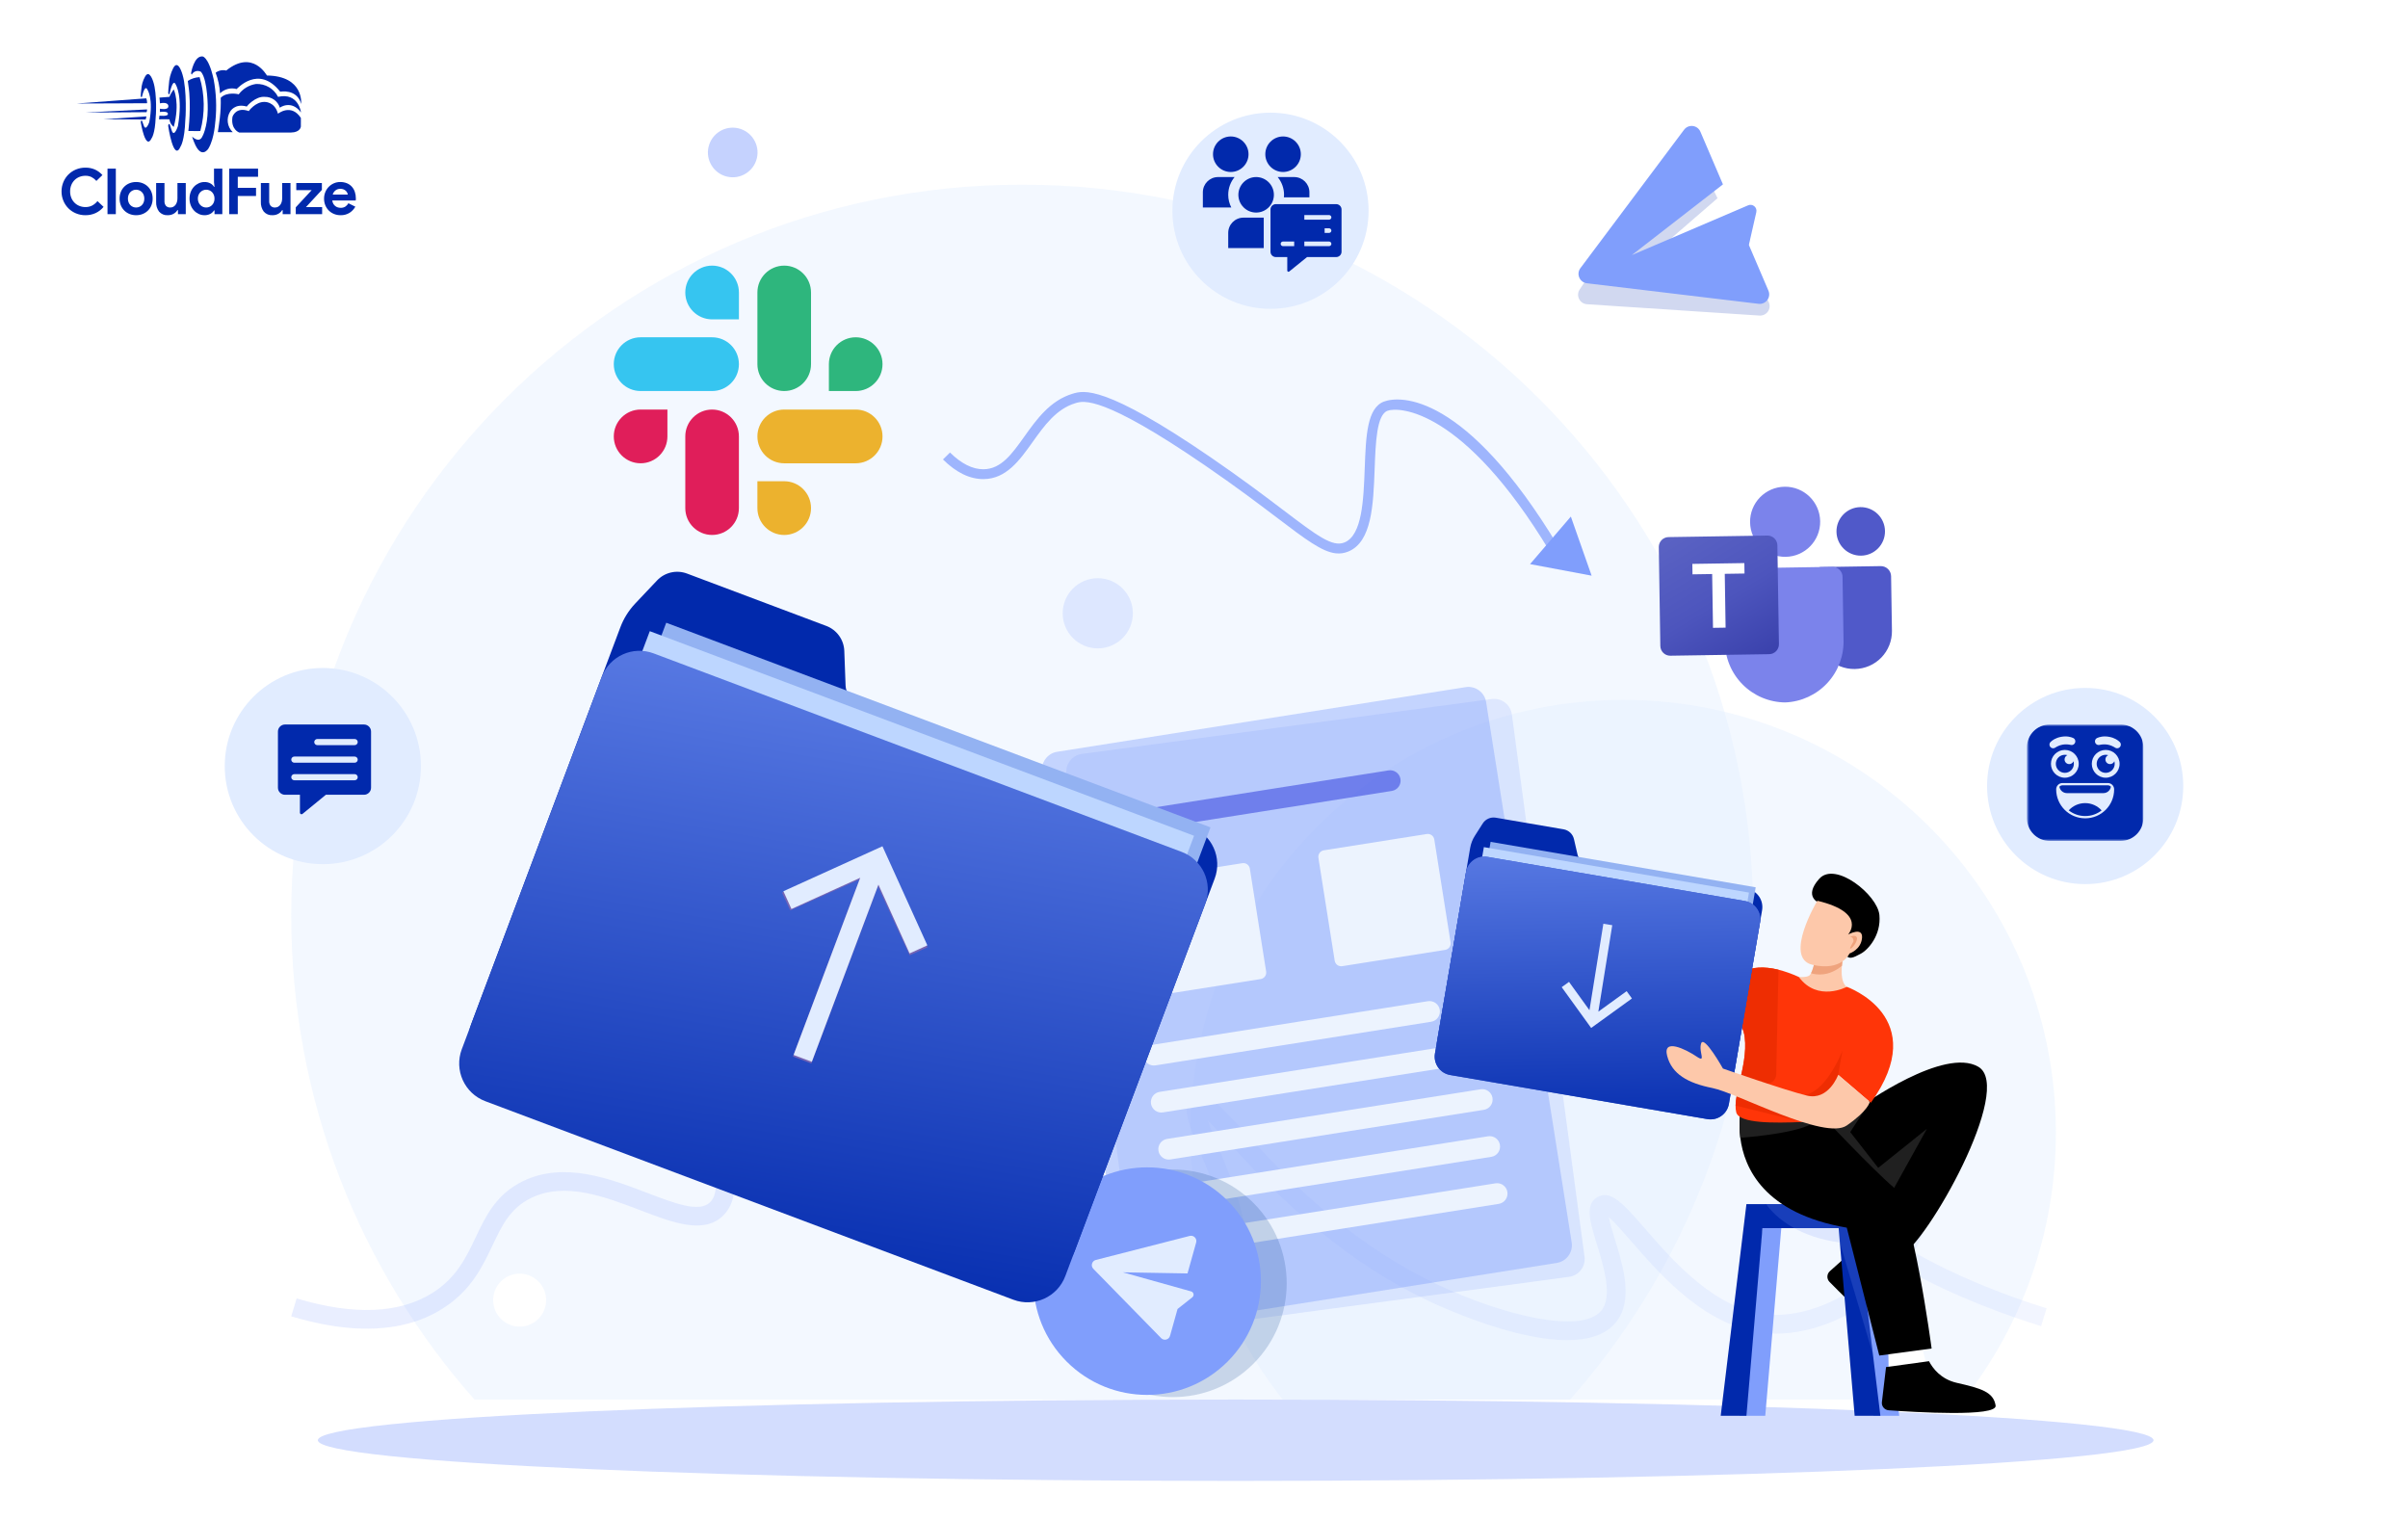 <svg width="900" height="568" viewBox="0 0 900 568" fill="none" xmlns="http://www.w3.org/2000/svg">
<g clip-path="url(#clip0_7406_5861)">
<path d="M53.107 35.99C53.293 35.198 54.188 31.624 55.08 33.458C55.052 33.429 57.474 36.78 55.789 45.656C55.817 45.562 54.523 49.381 53.71 46.855C53.738 46.949 53.106 45.182 53.106 45.182C53.106 45.182 52.656 44.741 52.605 45.656C52.581 45.593 54.372 56.624 56.685 51.628C56.685 51.661 57.951 49.955 58.181 43.949C58.258 44.011 58.813 35.128 57.285 30.549C57.285 30.582 55.865 25.681 54.208 28.652C53.384 30.126 52.906 31.768 52.811 33.455C52.695 34.294 52.625 35.139 52.602 35.986C52.59 35.957 52.924 36.783 53.107 35.99Z" fill="#0129AC"/>
<path d="M63.438 34.827C63.654 33.823 64.671 29.291 65.696 31.617C65.664 31.581 68.439 35.829 66.51 47.085C66.541 46.971 65.064 51.803 64.133 48.605C64.165 48.721 63.443 46.484 63.443 46.484C63.443 46.484 62.928 45.924 62.867 47.084C62.84 47.007 64.892 60.991 67.539 54.656C67.539 54.698 68.989 52.535 69.257 44.92C69.346 44.997 69.979 33.736 68.232 27.93C68.232 27.973 66.605 21.758 64.707 25.526C63.754 27.421 63.21 29.495 63.108 31.613C62.975 32.678 62.895 33.749 62.869 34.822C62.842 34.784 63.22 35.83 63.438 34.827Z" fill="#0129AC"/>
<path d="M71.4 27.428C71.4 27.428 72.472 20.622 75.803 21.111C75.329 21.096 77.828 20.579 79.836 29.567C80.81 34.722 81.038 39.989 80.512 45.209C80.429 45.095 80.273 51.523 77.914 55.487C77.915 55.52 75.212 59.907 72.558 53.161C72.267 52.466 72.015 51.755 71.801 51.032C71.801 51.032 74.426 53.763 75.648 50.967C75.669 51.005 77.567 47.585 77.644 40.854C77.663 40.936 77.763 30.083 75.146 26.864C74.854 26.691 74.53 26.58 74.194 26.538C73.857 26.496 73.515 26.524 73.19 26.619C72.865 26.714 72.562 26.876 72.302 27.093C72.041 27.31 71.828 27.578 71.675 27.881C71.576 27.735 71.484 27.583 71.4 27.428Z" fill="#0129AC"/>
<path d="M89.405 49.528C89.405 49.528 86.204 48.413 86.873 43.767C86.912 43.443 88.234 39.804 93.005 41.522C92.889 41.522 95.49 38.05 98.81 38.088C98.837 38.088 102.615 37.858 103.896 42.5C103.826 42.567 108.763 38.472 112.447 44.064C112.457 44.081 112.456 46.576 112.447 45.95V47.311C112.447 47.311 112.259 49.478 108.794 49.527H108.588C106.702 49.495 89.405 49.528 89.405 49.528Z" fill="#0129AC"/>
<path d="M81.422 49.387C81.383 49.411 86.984 49.387 86.984 49.387C85.971 48.415 85.321 47.127 85.142 45.735C84.963 44.343 85.266 42.932 86 41.736C86.07 41.666 87.659 38.526 92.233 39.813C92.213 39.719 95.49 35.872 98.984 36.202C100.237 36.173 101.466 36.556 102.48 37.291C103.495 38.028 104.24 39.076 104.601 40.277C104.51 40.206 108.905 37.144 112.486 42.005C112.533 42.029 111.566 34.453 103.924 36.2C103.159 34.693 101.976 33.437 100.518 32.583C99.059 31.729 97.385 31.312 95.696 31.383C93.102 31.769 90.767 33.167 89.201 35.271C89.296 35.201 84.816 34.145 82.496 36.55C82.574 39.114 82.458 41.68 82.15 44.227C82.18 44.162 81.466 49.362 81.422 49.387Z" fill="#0129AC"/>
<path d="M80.598 27.179C81.526 29.654 82.081 32.252 82.244 34.889C83.043 34.096 84.038 33.528 85.128 33.245C86.218 32.962 87.364 32.973 88.448 33.278C88.556 33.278 96.599 23.966 104.72 34.266C104.811 34.301 110.861 33 112.594 38.854C112.519 38.854 113.744 28.443 99.775 28.216C99.735 28.295 94.518 18.319 84.556 26.364C83.878 26.19 83.169 26.174 82.483 26.316C81.797 26.457 81.153 26.754 80.599 27.183L80.598 27.179Z" fill="#0129AC"/>
<path d="M70.191 30.232C71.517 29.395 73.036 28.911 74.603 28.828C76.56 35.379 76.655 42.345 74.879 48.947C74.907 49.026 70.404 48.947 70.404 48.947C70.404 48.947 71.606 39.395 70.404 31.881L70.191 30.232Z" fill="#0129AC"/>
<path d="M59.593 36.483L63.322 36.199C63.719 35.202 64.266 34.271 64.942 33.438C64.966 33.438 67.341 38.456 64.942 47.44C64.496 47.096 64.123 46.667 63.845 46.178C63.567 45.688 63.389 45.148 63.322 44.589C63.322 44.521 59.434 44.589 59.434 44.589L59.597 43.227C59.597 43.227 62.976 43.635 62.748 42.502C62.728 42.478 62.948 41.458 59.773 41.849V40.625C59.773 40.625 62.922 41.315 62.93 39.695C62.93 39.671 63.082 37.941 59.773 38.607C59.749 37.896 59.689 37.187 59.593 36.483Z" fill="#0129AC"/>
<path d="M28.734 38.683L54.683 36.75C54.894 37.336 54.996 37.956 54.985 38.579C55.007 38.61 28.734 38.683 28.734 38.683Z" fill="#0129AC"/>
<path d="M31.961 42.049L54.963 40.891C54.979 41.246 54.914 41.6 54.773 41.926C54.758 41.963 31.961 42.049 31.961 42.049Z" fill="#0129AC"/>
<path d="M38.75 44.556L54.736 43.5L54.453 44.669L38.75 44.556Z" fill="#0129AC"/>
<path d="M38.708 77.316C37.904 78.301 36.889 79.093 35.737 79.633C34.536 80.176 33.23 80.448 31.912 80.429C30.702 80.439 29.503 80.205 28.386 79.74C27.333 79.303 26.375 78.665 25.567 77.862C24.764 77.054 24.126 76.098 23.689 75.046C23.225 73.936 22.991 72.744 23 71.541C22.991 70.338 23.225 69.146 23.689 68.036C24.126 66.984 24.764 66.028 25.567 65.22C26.375 64.417 27.333 63.779 28.386 63.343C29.503 62.879 30.702 62.646 31.912 62.658C33.149 62.633 34.377 62.876 35.512 63.371C36.568 63.859 37.511 64.561 38.28 65.434L36.023 67.62C35.533 67.047 34.941 66.571 34.276 66.216C33.551 65.852 32.747 65.672 31.935 65.693C31.171 65.688 30.413 65.829 29.701 66.109C29.023 66.375 28.404 66.775 27.884 67.285C27.357 67.809 26.941 68.434 26.66 69.122C26.35 69.888 26.197 70.708 26.208 71.534C26.195 72.362 26.348 73.185 26.658 73.953C26.939 74.641 27.355 75.265 27.881 75.789C28.402 76.302 29.021 76.704 29.701 76.971C30.413 77.251 31.171 77.392 31.935 77.387C32.814 77.405 33.683 77.206 34.466 76.808C35.227 76.399 35.895 75.837 36.426 75.156L38.708 77.316ZM40.181 80.048V63.034H43.292V80.048H40.181ZM50.875 68.024C51.725 68.014 52.569 68.172 53.359 68.488C54.086 68.781 54.747 69.218 55.303 69.771C55.86 70.331 56.297 70.998 56.59 71.731C56.905 72.525 57.062 73.373 57.053 74.226C57.062 75.08 56.905 75.928 56.59 76.722C56.298 77.455 55.862 78.122 55.306 78.682C54.75 79.235 54.089 79.671 53.362 79.965C52.572 80.281 51.728 80.439 50.878 80.429C50.027 80.439 49.183 80.281 48.394 79.965C47.666 79.671 47.005 79.235 46.449 78.682C45.891 78.122 45.453 77.455 45.16 76.722C44.844 75.928 44.687 75.08 44.696 74.226C44.687 73.373 44.844 72.525 45.16 71.731C45.451 70.998 45.887 70.331 46.443 69.771C46.999 69.218 47.66 68.781 48.387 68.488C49.178 68.171 50.023 68.014 50.875 68.024ZM50.875 77.553C51.27 77.553 51.661 77.477 52.027 77.328C52.396 77.18 52.732 76.96 53.013 76.679C53.307 76.38 53.538 76.025 53.691 75.634C53.864 75.186 53.948 74.709 53.94 74.23C53.948 73.75 53.864 73.273 53.691 72.826C53.538 72.435 53.307 72.079 53.013 71.78C52.732 71.498 52.397 71.275 52.027 71.126C51.661 70.977 51.27 70.9 50.875 70.9C50.475 70.897 50.08 70.974 49.71 71.125C49.346 71.276 49.016 71.499 48.738 71.779C48.444 72.078 48.213 72.434 48.061 72.824C47.888 73.272 47.803 73.749 47.811 74.229C47.803 74.708 47.888 75.185 48.061 75.633C48.213 76.024 48.444 76.379 48.738 76.678C49.016 76.957 49.346 77.177 49.71 77.326C50.08 77.478 50.475 77.555 50.875 77.553ZM66.511 78.525H66.321C65.959 79.11 65.451 79.59 64.847 79.918C64.198 80.266 63.471 80.442 62.735 80.429C62.118 80.476 61.499 80.379 60.927 80.144C60.355 79.909 59.846 79.543 59.441 79.076C58.676 78.032 58.295 76.757 58.361 75.464V68.404H61.474V75.08C61.42 75.75 61.619 76.415 62.032 76.945C62.245 77.156 62.5 77.319 62.781 77.424C63.062 77.528 63.361 77.572 63.66 77.551C64.053 77.56 64.441 77.466 64.787 77.28C65.113 77.096 65.397 76.845 65.619 76.543C65.858 76.214 66.035 75.844 66.141 75.45C66.263 75.013 66.323 74.561 66.321 74.108V68.404H69.431V80.048H66.515L66.511 78.525ZM80.175 78.644H79.984C79.66 79.174 79.201 79.61 78.654 79.906C77.969 80.275 77.198 80.455 76.42 80.429C75.685 80.431 74.959 80.273 74.292 79.965C73.62 79.657 73.015 79.222 72.51 78.682C71.981 78.112 71.566 77.447 71.287 76.722C70.98 75.926 70.826 75.079 70.836 74.226C70.826 73.374 70.98 72.527 71.287 71.731C71.566 71.006 71.982 70.34 72.511 69.771C73.016 69.233 73.621 68.798 74.292 68.491C74.959 68.183 75.685 68.025 76.419 68.028C77.197 68.001 77.968 68.181 78.653 68.55C79.199 68.845 79.659 69.278 79.984 69.806H80.175L79.984 68.143V63.034H83.097V80.048H80.175V78.644ZM77.062 77.553C77.465 77.555 77.864 77.478 78.238 77.328C78.607 77.18 78.943 76.96 79.224 76.679C79.519 76.379 79.754 76.024 79.913 75.634C80.094 75.188 80.183 74.711 80.175 74.23C80.183 73.749 80.094 73.271 79.913 72.826C79.754 72.436 79.519 72.08 79.224 71.78C78.943 71.498 78.608 71.275 78.238 71.126C77.864 70.976 77.465 70.899 77.062 70.901C76.657 70.899 76.257 70.98 75.885 71.138C75.517 71.294 75.182 71.52 74.899 71.804C74.604 72.104 74.37 72.459 74.21 72.849C74.031 73.286 73.942 73.755 73.949 74.228C73.942 74.7 74.031 75.169 74.21 75.606C74.37 75.996 74.604 76.351 74.899 76.651C75.182 76.935 75.517 77.161 75.885 77.317C76.257 77.475 76.657 77.555 77.062 77.553ZM85.664 63.034H96.452V66.076H88.874V70.21H95.694V73.252H88.874V80.048H85.666L85.664 63.034ZM105.649 78.528H105.459C105.097 79.111 104.589 79.59 103.985 79.918C103.336 80.266 102.608 80.442 101.87 80.429C101.254 80.476 100.636 80.378 100.064 80.143C99.493 79.909 98.984 79.543 98.579 79.076C97.814 78.032 97.433 76.757 97.499 75.464V68.404H100.612V75.08C100.558 75.75 100.757 76.415 101.171 76.945C101.383 77.156 101.638 77.319 101.919 77.424C102.2 77.528 102.499 77.572 102.798 77.551C103.192 77.559 103.581 77.465 103.927 77.278C104.253 77.094 104.537 76.843 104.759 76.541C104.998 76.212 105.176 75.841 105.282 75.448C105.402 75.011 105.462 74.56 105.459 74.108V68.404H108.572V80.048H105.649V78.528ZM110.544 77.482L116.485 71.066H110.734V68.404H120.306V70.975L114.366 77.391H120.401V80.048H110.54L110.544 77.482ZM132.81 77.244C132.286 78.18 131.539 78.971 130.636 79.549C129.632 80.161 128.472 80.466 127.297 80.429C126.455 80.437 125.619 80.28 124.838 79.965C124.104 79.669 123.437 79.228 122.877 78.669C122.318 78.109 121.878 77.442 121.581 76.709C121.265 75.919 121.108 75.075 121.118 74.224C121.114 73.408 121.268 72.598 121.57 71.839C121.859 71.107 122.286 70.437 122.83 69.867C123.375 69.3 124.024 68.844 124.743 68.524C125.509 68.185 126.34 68.015 127.178 68.025C128.033 68.01 128.881 68.168 129.673 68.489C130.371 68.776 130.996 69.214 131.503 69.772C132.004 70.334 132.384 70.993 132.62 71.707C132.879 72.489 133.008 73.308 133 74.131V74.416C132.985 74.503 132.977 74.59 132.977 74.678C132.96 74.764 132.952 74.852 132.953 74.939H124.184C124.233 75.368 124.366 75.783 124.576 76.16C124.765 76.49 125.015 76.78 125.313 77.015C125.599 77.242 125.926 77.411 126.275 77.514C126.622 77.617 126.983 77.669 127.345 77.669C127.971 77.693 128.589 77.523 129.115 77.182C129.574 76.866 129.953 76.447 130.22 75.958L132.81 77.244ZM129.982 72.729C129.957 72.489 129.888 72.256 129.78 72.04C129.651 71.773 129.474 71.531 129.258 71.327C129.009 71.093 128.719 70.908 128.402 70.781C128.012 70.629 127.597 70.555 127.178 70.565C126.545 70.554 125.926 70.755 125.42 71.135C124.899 71.535 124.524 72.094 124.35 72.727L129.982 72.729Z" fill="#0129AC"/>
</g>
<path opacity="0.38" d="M586.809 523.066C629.417 474.887 655.279 411.558 655.279 342.188C655.279 191.319 532.958 69.016 382.067 69.016C231.177 69.016 108.855 191.319 108.855 342.188C108.855 411.558 134.718 474.887 177.325 523.066H586.809Z" fill="#E1ECFF"/>
<path opacity="0.17" d="M152.399 494.701C140.278 497.917 125.698 497.006 108.855 491.961L110.859 485.272C132.145 491.647 149.193 490.976 161.531 483.274C170.577 477.628 174.226 469.934 177.755 462.492C181.53 454.533 185.433 446.302 195.502 441.425C210.884 433.972 228.056 440.528 241.842 445.802C252.308 449.803 261.345 453.261 265.369 449.35C269.07 445.751 267.419 437.648 265.82 429.813C264.018 420.966 262.153 411.818 268.284 407.165C274.731 402.269 283.368 407.011 294.296 413.016C301.364 416.899 309.375 421.301 318.216 424.003C342.042 431.288 370.782 425.322 403.633 406.271L407.136 412.311C372.533 432.378 341.932 438.555 316.172 430.681C306.645 427.766 298.297 423.18 290.933 419.134C282.917 414.728 275.329 410.579 272.505 412.726C269.873 414.725 271.355 422 272.663 428.419C274.545 437.641 276.675 448.095 270.24 454.354C263.015 461.375 251.525 456.978 239.349 452.322C226.164 447.282 211.229 441.562 198.546 447.708C190.69 451.513 187.619 457.988 184.065 465.485C180.289 473.445 176.009 482.469 165.229 489.197C161.32 491.637 157.039 493.471 152.399 494.701Z" fill="#809EFC"/>
<path opacity="0.38" d="M733.922 523.072C755.515 495.587 768.393 460.933 768.393 423.271C768.393 333.97 695.991 261.578 606.677 261.578C517.364 261.578 444.961 333.97 444.961 423.271C444.961 460.933 457.84 495.587 479.433 523.072H733.922Z" fill="#E1ECFF"/>
<path opacity="0.1" d="M585.728 500.864C565.428 500.866 537.918 488.121 533.814 486.165C498.021 469.096 474.172 443.191 459.921 427.713C456.874 424.403 453.762 421.024 451.436 418.803C452.409 421.682 454.008 425.524 455.396 428.866C462.285 445.446 471.72 468.154 461.334 481.801C455.031 490.083 442.421 493.307 423.824 491.384L424.545 484.439C440.541 486.095 451.051 483.784 455.776 477.573C463.729 467.123 454.834 445.713 448.947 431.546C444.024 419.698 441.313 413.171 445.876 410.169C450.472 407.145 455.042 412.105 465.06 422.984C478.967 438.09 502.244 463.375 536.821 479.861C561.148 491.464 591.037 498.895 598.511 489.815C602.851 484.54 599.364 473.235 596.82 464.979C594.292 456.782 592.296 450.307 596.878 447.493C601.952 444.382 606.821 449.984 614.896 459.267C625.522 471.483 641.579 489.942 661.338 491.345C673.84 492.233 689.039 486.206 700.006 475.988C701.995 474.133 703.784 472.21 705.362 470.237C688.235 459.384 674.199 445.488 673.631 428.948C673.604 428.193 673.103 410.39 682.994 406.773C687.268 405.211 693.01 406.716 699.158 411.012C709.522 418.252 720.679 433.217 720.687 448.97C720.688 455.344 718.841 461.804 715.338 467.957C730.361 476.577 748.284 483.808 764.934 488.959L762.869 495.629C752.631 492.461 730.863 485.033 711.387 473.867C709.46 476.364 707.249 478.784 704.767 481.095C692.261 492.749 675.426 499.347 660.843 498.308C638.204 496.702 621.007 476.932 609.628 463.849C606.809 460.608 603.474 456.774 601.273 454.854C601.684 457.055 602.691 460.324 603.494 462.922C606.673 473.237 610.632 486.075 603.901 494.253C599.934 499.074 593.338 500.864 585.728 500.864ZM686.584 413.152C686.103 413.152 685.704 413.217 685.393 413.331C682.3 414.462 680.388 422.342 680.608 428.707C681.052 441.621 692.844 453.867 709.358 464.353C712.206 459.302 713.706 454.075 713.702 448.972C713.696 436.309 704.37 423.171 695.16 416.735C691.34 414.067 688.387 413.152 686.584 413.152Z" fill="#809EFC"/>
<path opacity="0.74" d="M499.249 206.796C494.072 206.217 487.971 201.592 477.555 193.696C470.635 188.45 462.023 181.922 450.344 173.918C411.999 147.643 404.957 149.765 401.951 150.673C394.756 152.842 390.259 159.151 385.91 165.253C381.102 171.999 376.13 178.974 367.647 179.056C362.524 179.104 357.405 176.637 352.441 171.717L355.072 169.118C359.303 173.31 363.528 175.416 367.611 175.377C374.191 175.314 378.214 169.669 382.873 163.132C387.364 156.831 392.454 149.69 400.869 147.153C404.98 145.913 412.638 143.607 452.459 170.893C464.211 178.946 472.863 185.506 479.816 190.775C492.314 200.25 498.019 204.575 502.511 202.733C509.137 200.018 509.631 186.76 510.069 175.063C510.524 162.912 510.915 152.418 517.32 150.06C523.271 147.873 547.708 146.624 582.442 204.248L579.25 206.132C546.917 152.491 522.708 152.002 518.615 153.509C514.538 155.009 514.154 165.273 513.782 175.199C513.281 188.628 512.763 202.513 503.933 206.132C502.393 206.764 500.866 206.977 499.249 206.796Z" fill="#809EFC"/>
<path opacity="0.18" d="M592.219 469.668L572.826 324.869L571.358 313.937L565.072 267.01C564.583 263.34 561.209 260.76 557.539 261.256L404.342 281.766C400.673 282.254 398.093 285.629 398.588 289.306L415.849 418.164L424.944 486.12L425.728 491.954C426.217 495.632 429.591 498.204 433.268 497.716L586.458 477.206C590.128 476.71 592.708 473.336 592.219 469.668Z" fill="#809EFC"/>
<path opacity="0.41" d="M389.537 288.649L409.873 417.058L420.588 484.777L421.512 490.592C422.087 494.256 425.522 496.747 429.187 496.171L581.842 472.009C585.5 471.426 587.999 467.991 587.422 464.334L564.575 320.04L562.847 309.146L555.442 262.384C554.866 258.726 551.431 256.228 547.774 256.811L395.111 280.973C391.454 281.55 388.955 284.985 389.537 288.649Z" fill="#809EFC"/>
<path opacity="0.42" d="M433.32 309.353L520.199 295.601C522.319 295.266 523.767 293.275 523.431 291.155C523.095 289.034 521.103 287.588 518.983 287.923L432.105 301.675C429.985 302.01 428.537 304.001 428.873 306.121C429.209 308.242 431.2 309.688 433.32 309.353Z" fill="#0C18D4"/>
<path d="M431.856 398.176L534.891 381.867C537.011 381.531 538.459 379.54 538.122 377.42C537.787 375.3 535.796 373.853 533.676 374.189L430.64 390.498C428.519 390.834 427.072 392.825 427.408 394.945C427.743 397.065 429.734 398.512 431.856 398.176Z" fill="#ECF3FE"/>
<path d="M434.641 415.75L551.816 397.203C553.937 396.868 555.384 394.877 555.048 392.756C554.712 390.636 552.721 389.188 550.6 389.525L433.425 408.071C431.304 408.407 429.857 410.398 430.193 412.519C430.528 414.639 432.521 416.086 434.641 415.75Z" fill="#ECF3FE"/>
<path d="M437.422 433.33L554.598 414.782C556.718 414.447 558.165 412.456 557.829 410.334C557.494 408.214 555.503 406.767 553.381 407.103L436.207 425.65C434.086 425.986 432.639 427.977 432.974 430.097C433.31 432.217 435.302 433.665 437.422 433.33Z" fill="#ECF3FE"/>
<path d="M440.203 450.899L557.379 432.351C559.499 432.016 560.946 430.025 560.61 427.905C560.275 425.784 558.284 424.338 556.163 424.673L438.988 443.219C436.868 443.556 435.42 445.547 435.755 447.667C436.092 449.788 438.083 451.234 440.203 450.899Z" fill="#ECF3FE"/>
<path d="M442.985 468.478L560.16 449.931C562.281 449.595 563.728 447.604 563.392 445.484C563.056 443.363 561.065 441.916 558.945 442.251L441.769 460.799C439.649 461.134 438.201 463.125 438.537 465.245C438.873 467.367 440.864 468.814 442.985 468.478Z" fill="#ECF3FE"/>
<path d="M501.658 361.097L540.124 355.009C541.462 354.797 542.376 353.541 542.163 352.202L536.073 313.742C535.862 312.403 534.606 311.49 533.267 311.703L494.801 317.791C493.462 318.002 492.549 319.26 492.761 320.597L498.851 359.058C499.062 360.396 500.32 361.31 501.658 361.097Z" fill="#ECF3FE"/>
<path d="M432.72 371.996L471.185 365.908C472.525 365.695 473.437 364.439 473.226 363.101L467.136 324.64C466.925 323.303 465.667 322.389 464.329 322.601L425.863 328.689C424.525 328.902 423.611 330.158 423.824 331.497L429.912 369.957C430.125 371.294 431.381 372.208 432.72 371.996Z" fill="#ECF3FE"/>
<path opacity="0.34" d="M461.84 553.467C651.298 553.467 804.883 546.66 804.883 538.265C804.883 529.869 651.298 523.062 461.84 523.062C272.383 523.062 118.797 529.869 118.797 538.265C118.797 546.66 272.383 553.467 461.84 553.467Z" fill="#809EFC"/>
<path opacity="0.18" d="M468.452 509.696C485.061 493.088 485.061 466.163 468.452 449.556C451.842 432.95 424.914 432.95 408.305 449.556C391.695 466.163 391.695 493.088 408.304 509.696C424.914 526.302 451.842 526.302 468.452 509.696Z" fill="#003889"/>
<path d="M458.819 508.875C475.428 492.268 475.428 465.343 458.819 448.736C442.209 432.13 415.281 432.13 398.672 448.736C382.062 465.343 382.062 492.268 398.672 508.875C415.281 525.481 442.209 525.481 458.819 508.875Z" fill="#809EFC"/>
<path d="M409.574 470.888L444.658 461.908C446.144 461.528 447.484 462.895 447.07 464.371L443.835 475.929L419.675 475.509L442.188 481.81L445.196 482.653C446.183 482.929 446.44 484.206 445.636 484.842L440.115 489.215L437.307 499.244C436.894 500.72 435.04 501.194 433.966 500.098L408.644 474.21C407.571 473.114 408.088 471.269 409.574 470.888Z" fill="#E1ECFF"/>
<path opacity="0.18" d="M657.615 117.938C660.348 118.117 662.247 115.28 661.038 112.827L652.821 96.157L654.948 83.775C655.258 81.975 653.394 80.582 651.753 81.391L646.756 83.854L609.341 102.29L641.938 74.078L632.47 54.872C631.261 52.418 627.853 52.196 626.331 54.471L590.418 108.18C588.896 110.456 590.407 113.521 593.14 113.7" fill="#0129AC"/>
<path d="M590.687 100.207L629.423 48.496C631.064 46.306 634.455 46.71 635.531 49.224L643.957 68.91L609.898 95.338L648.246 78.928L653.369 76.736C655.049 76.017 656.836 77.506 656.431 79.29L653.644 91.54L660.957 108.624C662.033 111.138 659.985 113.87 657.267 113.546L593.11 105.865C590.39 105.541 589.046 102.398 590.687 100.207Z" fill="#809EFC"/>
<path d="M203.992 487.495C204.867 482.098 201.202 477.013 195.805 476.137C190.407 475.261 185.322 478.926 184.446 484.323C183.57 489.72 187.236 494.805 192.633 495.68C198.031 496.556 203.116 492.891 203.992 487.495Z" fill="white"/>
<path opacity="0.19" d="M410.3 242.323C417.544 242.323 423.416 236.451 423.416 229.208C423.416 221.966 417.544 216.094 410.3 216.094C403.056 216.094 397.184 221.966 397.184 229.208C397.184 236.451 403.056 242.323 410.3 242.323Z" fill="#809EFC"/>
<path opacity="0.46" d="M282.885 59.117C284.062 54.133 280.975 49.138 275.99 47.961C271.005 46.784 266.01 49.871 264.832 54.855C263.655 59.839 266.742 64.834 271.727 66.011C276.712 67.188 281.708 64.101 282.885 59.117Z" fill="#809EFC"/>
<path d="M445.199 308.988L320.177 261.988C317.758 261.078 316.14 258.817 316.041 256.232L315.56 243.287C315.41 239.086 312.75 235.401 308.816 233.922L256.789 214.365C252.854 212.884 248.426 213.906 245.546 216.967L237.414 225.563C234.989 228.135 233.094 231.158 231.858 234.448L228.416 243.602L176.111 382.74C173.176 390.548 177.124 399.23 184.91 402.157L382.264 476.349C390.067 479.282 398.747 475.326 401.675 467.536L453.982 328.399C456.927 320.614 452.984 311.914 445.199 308.988Z" fill="#0129AC"/>
<path d="M452.425 309.213L249.006 232.742L186.453 399.139L389.872 475.608L452.425 309.213Z" fill="#93B2F2"/>
<path d="M446.283 312.36L242.864 235.891L180.312 402.286L383.731 478.757L446.283 312.36Z" fill="#BDD6FF"/>
<path d="M378.744 485.753L181.39 411.561C173.588 408.628 169.662 399.935 172.591 392.144L224.896 253.007C227.832 245.2 236.522 241.268 244.308 244.194L441.663 318.385C449.465 321.319 453.39 330.012 450.462 337.803L398.155 476.941C395.227 484.73 386.529 488.68 378.744 485.753Z" fill="url(#paint0_linear_7406_5861)"/>
<path d="M292.289 333.587L295.348 340.243L321.246 328.655L296.355 394.865L303.238 397.453L328.128 331.242L339.98 357.021L346.666 354.029L329.596 316.891L292.289 333.587Z" fill="#7564B4"/>
<path d="M292.801 333.086L295.807 339.723L321.502 328.058L296.611 394.268L303.425 396.83L328.316 330.62L339.963 356.323L346.597 353.31L329.818 316.281L292.801 333.086Z" fill="#E1ECFF"/>
<path d="M710.389 469.32L661.914 419.092L672.423 417.845L692.646 415.447C692.646 415.447 692.792 415.338 693.069 415.138C696.968 412.312 726.694 391.325 739.39 398.678C752.993 406.555 720.141 464.745 710.389 469.32Z" fill="black"/>
<path d="M699.309 438.623L720.187 421.883L706.859 445.91L699.309 438.623Z" fill="#202020"/>
<path d="M702.799 437.507L695.698 444.059L672.426 417.84L692.648 415.442C692.648 415.442 692.795 415.333 693.072 415.133L696.641 415.242L691.527 423.092L702.799 437.507Z" fill="#202020"/>
<path d="M714.899 504.209C717.711 499.837 715.004 495.7 709.645 488.232C706.043 483.215 706.519 478.107 707.219 475.296L693.727 466.32L683.913 475.091C682.739 476.141 682.679 477.96 683.784 479.085C690.609 486.04 712.529 507.894 714.899 504.209Z" fill="black"/>
<path d="M709.836 529.129H700.223L694.232 459.011H665.768L659.773 529.129H650.16L659.773 450.023H700.223L709.836 529.129Z" fill="#809EFC"/>
<path d="M702.797 529.129H693.184L687.651 464.378V464.373L687.193 459.011H658.73L652.734 529.129H643.121L652.734 450.023H693.184L700.01 506.194L700.013 506.207L702.797 529.129Z" fill="#0129AC"/>
<path opacity="0.18" d="M687.65 464.378V464.373C680.368 463.372 674.791 461.323 670.592 459.011C664.72 455.785 661.527 452.059 660.102 450.023H693.183L700.009 506.194L687.65 464.378Z" fill="#809EFC"/>
<path d="M699.866 460.617L693.16 468.436L705.498 475.999L710.586 465.976L699.866 460.617Z" fill="white"/>
<path d="M705.742 502.595L705.894 512.894L720.149 510.395L717.325 499.516L705.742 502.595Z" fill="white"/>
<path d="M745.87 525.313C745.084 520.175 740.315 518.866 731.355 516.817C725.332 515.44 722.307 511.297 720.97 508.727L704.916 510.93L703.367 523.999C703.182 525.564 704.341 526.967 705.915 527.079C715.635 527.772 746.535 529.643 745.87 525.313Z" fill="black"/>
<path d="M721.951 503.98L702.386 506.619L690.242 458.828C659.244 453.514 651.846 436.439 650.451 425.232C649.698 419.275 650.646 414.977 650.646 414.977L679.781 417.226L681.282 417.34C681.282 417.34 700.417 437.56 707.572 443.598C714.73 449.64 721.951 503.98 721.951 503.98Z" fill="black"/>
<path d="M679.37 418.441C675.167 423.05 656.345 424.793 650.451 425.232C649.698 419.275 650.646 414.977 650.646 414.977L679.781 417.226C679.89 417.603 679.767 418.008 679.37 418.441Z" fill="#202020"/>
<path d="M699.237 412.146L687.022 401.71C687.022 401.71 693.714 418.647 684.458 418.847C681.813 418.899 677.905 419.146 673.634 419.333H673.624C662.968 419.79 650.066 419.881 648.941 415.758C648.736 415.005 648.659 414.143 648.679 413.185C648.721 411.212 649.179 408.853 649.76 406.271C649.866 405.799 649.975 405.313 650.09 404.827C651.324 399.447 652.811 393.28 652.092 387.662C650.781 377.421 641.602 380.671 641.602 380.671C641.602 380.671 642.469 356.94 664.717 362.424C667.014 362.996 669.544 363.873 672.323 365.126L677.876 368.724L690.244 368.81C690.244 368.81 722.281 380.047 699.237 412.146Z" fill="#FF3508"/>
<path d="M687.022 401.713L688.625 392.625C688.625 392.625 681.397 411.65 671.389 409.148C661.379 406.646 680.006 414.975 680.006 414.975L687.355 407.719L687.022 401.713Z" fill="#EE2D02"/>
<path d="M673.63 419.343H673.625L648.68 413.196C648.722 411.224 649.179 408.865 649.761 406.281L673.63 419.343Z" fill="#EE2D02"/>
<path d="M690.245 368.818C690.245 368.818 679.335 374.66 672.324 365.134C672.324 365.134 675.337 365.386 676.314 364.532C676.514 364.356 676.705 364.071 676.885 363.732C677.563 362.436 678.034 360.329 678.034 360.329L689.092 356.617C689.092 356.617 688.62 358.591 688.42 360.983C688.162 363.919 688.319 367.488 690.245 368.818Z" fill="#FDC8AA"/>
<path d="M689.093 356.617C689.093 356.617 688.621 358.591 688.421 360.983C683.473 365.01 678.993 364.385 676.887 363.732C677.564 362.436 678.035 360.329 678.035 360.329L689.093 356.617Z" fill="#EFA37D"/>
<path d="M679.828 337.395C679.828 337.395 673.955 335.111 679.951 328.429C685.948 321.748 701.73 334.425 702.437 341.985C703.144 349.545 698.168 355.042 695.436 356.455C692.705 357.867 690.863 359.084 689.357 356.124C687.852 353.164 679.828 337.395 679.828 337.395Z" fill="black"/>
<path d="M679.239 336.641C679.239 336.641 666.429 358.043 677.417 360.583C688.403 363.124 691.258 356.352 691.258 356.352C691.258 356.352 695.545 354.963 695.941 350.572C696.334 346.183 690.732 349.264 690.732 349.264C690.732 349.264 698.092 341.167 679.239 336.641Z" fill="#FDC8AA"/>
<path d="M691.426 350.156C691.426 350.156 693.34 349.163 693.966 350.282C694.594 351.399 692.445 354.398 691.659 354.525C690.874 354.652 692.821 352.057 692.761 351.695C692.7 351.333 692.722 350.123 691.426 350.156Z" fill="#EFA37D"/>
<path d="M664.717 362.424L663.869 401.515C663.825 403.512 662.172 405.089 660.175 405.046L650.09 404.827C651.324 399.447 652.811 393.28 652.092 387.662C650.781 377.421 641.602 380.671 641.602 380.671C641.602 380.671 642.469 356.94 664.717 362.424Z" fill="#EE2D02"/>
<path d="M652.903 332.142L592.005 321.704C590.827 321.501 589.894 320.615 589.624 319.449L588.276 313.611C587.841 311.715 586.311 310.274 584.395 309.944L559.053 305.601C557.135 305.273 555.213 306.123 554.171 307.765L551.228 312.38C550.351 313.76 549.754 315.298 549.48 316.901L548.714 321.361L537.098 389.133C536.445 392.936 538.998 396.537 542.79 397.187L638.92 413.665C642.721 414.316 646.319 411.762 646.97 407.966L658.587 340.194C659.246 336.401 656.695 332.792 652.903 332.142Z" fill="#0129AC"/>
<path d="M656.2 331.617L557.116 314.633L543.223 395.683L642.307 412.669L656.2 331.617Z" fill="#93B2F2"/>
<path d="M653.685 333.585L554.6 316.602L540.707 397.652L639.792 414.637L653.685 333.585Z" fill="#BDD6FF"/>
<path d="M638.144 418.252L542.013 401.774C538.213 401.123 535.67 397.516 536.32 393.721L547.938 325.948C548.59 322.144 552.195 319.6 555.987 320.25L652.118 336.728C655.918 337.379 658.461 340.986 657.81 344.781L646.193 412.555C645.542 416.349 641.936 418.902 638.144 418.252Z" fill="#3C60D1"/>
<path d="M638.144 418.252L542.013 401.774C538.213 401.123 535.67 397.516 536.32 393.721L547.938 325.948C548.59 322.144 552.195 319.6 555.987 320.25L652.118 336.728C655.918 337.379 658.461 340.986 657.81 344.781L646.193 412.555C645.542 416.349 641.936 418.902 638.144 418.252Z" fill="url(#paint1_linear_7406_5861)"/>
<path d="M609.942 373.165L607.968 370.432L597.391 378.083L602.59 345.777L599.265 345.242L594.066 377.547L586.423 366.965L583.691 368.941L594.702 384.186L609.942 373.165Z" fill="#E1ECFF"/>
<path d="M698.827 411.803C698.827 411.803 698.451 414.913 690.248 420.625C682.044 426.336 649.294 408.489 640.049 406.642C630.803 404.794 624.881 401.422 623.109 394.628C621.336 387.834 630.102 392.166 634.04 394.824C637.98 397.484 634.73 393.15 635.814 389.95C636.897 386.75 643.955 399.354 643.955 399.354C643.955 399.354 667.198 407.495 675.34 409.464C683.482 411.434 687.028 401.718 687.028 401.718L698.827 411.803Z" fill="#FDC8AA"/>
<path fill-rule="evenodd" clip-rule="evenodd" d="M266.148 99.273C260.608 99.276 256.124 103.774 256.13 109.315C256.124 114.857 260.611 119.353 266.15 119.359H276.175V109.32C276.177 103.779 271.691 99.282 266.148 99.273ZM266.148 126.057H239.431C233.89 126.063 229.404 130.559 229.406 136.101C229.398 141.64 233.884 146.136 239.424 146.145H266.148C271.687 146.143 276.175 141.645 276.169 136.103C276.175 130.559 271.687 126.063 266.148 126.057Z" fill="#36C5F0"/>
<path fill-rule="evenodd" clip-rule="evenodd" d="M329.844 136.101C329.851 130.559 325.363 126.063 319.824 126.057C314.283 126.063 309.797 130.559 309.799 136.101V146.145H319.824C325.363 146.143 329.851 141.645 329.844 136.101ZM303.123 136.101V109.315C303.127 103.779 298.643 99.282 293.103 99.273C287.566 99.276 283.076 103.774 283.082 109.315V136.101C283.073 141.64 287.56 146.136 293.1 146.145C298.639 146.143 303.127 141.645 303.123 136.101Z" fill="#2EB67D"/>
<path fill-rule="evenodd" clip-rule="evenodd" d="M293.099 199.94C298.639 199.934 303.125 195.438 303.123 189.896C303.125 184.357 298.639 179.861 293.099 179.854H283.078V189.896C283.073 195.434 287.562 199.932 293.099 199.94ZM293.099 173.151H319.822C325.363 173.148 329.849 168.651 329.847 163.109C329.855 157.569 325.368 153.071 319.829 153.062H293.105C287.566 153.066 283.078 157.563 283.082 163.104C283.078 168.651 287.562 173.148 293.099 173.151Z" fill="#ECB22E"/>
<path fill-rule="evenodd" clip-rule="evenodd" d="M229.406 163.104C229.404 168.646 233.89 173.142 239.431 173.148C244.967 173.142 249.456 168.646 249.451 163.104V153.062H239.431C233.89 153.066 229.404 157.563 229.406 163.104ZM256.13 163.104V189.89C256.121 195.431 260.608 199.925 266.148 199.934C271.687 199.932 276.175 195.434 276.169 189.894V163.113C276.177 157.571 271.691 153.074 266.15 153.066C260.608 153.066 256.124 157.563 256.13 163.104Z" fill="#E01E5A"/>
<path d="M680.539 211.928L702.915 211.579C703.93 211.562 704.912 211.95 705.641 212.657C706.369 213.363 706.788 214.331 706.803 215.345L707.121 235.738C707.179 239.469 705.754 243.074 703.155 245.753C700.558 248.433 697.003 249.971 693.271 250.029L693.205 250.03C689.474 250.089 685.872 248.662 683.192 246.066C680.511 243.467 678.974 239.912 678.913 236.178L678.566 213.96C678.562 213.428 678.762 212.917 679.132 212.537C679.502 212.155 680.008 211.935 680.539 211.928Z" fill="#5059C9"/>
<path d="M695.597 207.67C700.605 207.591 704.601 203.468 704.523 198.46C704.444 193.452 700.322 189.455 695.315 189.532C690.307 189.611 686.313 193.734 686.392 198.744C686.47 203.75 690.59 207.748 695.597 207.67Z" fill="#5059C9"/>
<path d="M667.402 208.108C674.634 207.995 680.407 202.04 680.295 194.804C680.182 187.568 674.225 181.795 666.993 181.908C659.76 182.021 653.986 187.976 654.099 195.212C654.212 202.449 660.169 208.221 667.402 208.108Z" fill="#7B83EB"/>
<path d="M684.913 211.852L647.975 212.427C646.973 212.468 646.026 212.905 645.348 213.641C644.666 214.379 644.305 215.356 644.342 216.36L644.705 239.618C644.659 245.642 647.006 251.435 651.231 255.732C655.454 260.027 661.21 262.469 667.231 262.524C673.248 262.279 678.922 259.659 683.007 255.233C687.091 250.809 689.255 244.943 689.022 238.927L688.659 215.671C688.668 214.666 688.277 213.702 687.575 212.985C686.873 212.27 685.916 211.863 684.913 211.852Z" fill="#7B83EB"/>
<path d="M623.616 200.732L660.554 200.157C661.037 200.149 661.518 200.237 661.971 200.415C662.421 200.594 662.833 200.859 663.18 201.197C663.529 201.536 663.809 201.938 664 202.384C664.193 202.829 664.297 203.306 664.305 203.793L664.88 240.735C664.895 241.713 664.52 242.657 663.837 243.362C663.158 244.066 662.223 244.471 661.245 244.487L624.307 245.062C623.326 245.077 622.382 244.702 621.678 244.02C620.975 243.337 620.572 242.404 620.556 241.426L619.981 204.474C619.968 203.496 620.344 202.554 621.023 201.852C621.706 201.151 622.638 200.747 623.616 200.732Z" fill="url(#paint2_linear_7406_5861)"/>
<path d="M652.021 214.346L644.638 214.462L644.951 234.574L640.241 234.647L639.927 214.535L632.58 214.65L632.52 210.749L651.96 210.445L652.021 214.346Z" fill="white"/>
<g filter="url(#filter0_d_7406_5861)">
<path d="M474.854 112.941C495.101 112.941 511.516 96.527 511.516 76.279C511.516 56.031 495.101 39.617 474.854 39.617C454.606 39.617 438.191 56.031 438.191 76.279C438.191 96.527 454.606 112.941 474.854 112.941Z" fill="#E1ECFF"/>
</g>
<path d="M453.367 57.637C453.367 53.977 456.344 51 460.004 51C463.664 51 466.641 53.977 466.641 57.637C466.641 61.297 463.664 64.274 460.004 64.274C456.344 64.274 453.367 61.297 453.367 57.637ZM479.551 64.274C483.211 64.274 486.188 61.297 486.188 57.637C486.188 53.977 483.211 51 479.551 51C475.891 51 472.914 53.977 472.914 57.637C472.914 61.297 475.891 64.274 479.551 64.274ZM477.532 66.171C479.021 67.974 479.916 70.285 479.916 72.808C479.916 73.129 479.887 73.443 479.858 73.756H489.397V71.86C489.397 68.717 486.85 66.171 483.709 66.171H477.532ZM487.5 85.134V77.548H483.709V85.134H476.123V88.926H483.709V96.512H487.5V88.926H495.086V85.134H487.5ZM469.486 66.171C465.826 66.171 462.848 69.148 462.848 72.808C462.848 76.468 465.826 79.445 469.486 79.445C473.146 79.445 476.123 76.468 476.123 72.808C476.123 69.148 473.146 66.171 469.486 66.171ZM459.055 87.031V92.719H472.33V81.341H464.745C461.608 81.341 459.055 83.894 459.055 87.031ZM459.055 72.808C459.055 70.285 459.951 67.974 461.439 66.171H455.264C452.121 66.171 449.574 68.717 449.574 71.86V77.548H460.204C459.475 76.124 459.055 74.516 459.055 72.808Z" fill="#0129AC"/>
<path fill-rule="evenodd" clip-rule="evenodd" d="M476.871 76.289H499.387C500.497 76.289 501.404 77.179 501.404 78.268V94.098C501.404 95.187 500.497 96.077 499.387 96.077H488.519L481.849 101.473C481.713 101.582 481.537 101.603 481.378 101.53C481.22 101.457 481.124 101.31 481.124 101.137V96.077H476.871C475.763 96.077 474.855 95.187 474.855 94.098V78.268C474.855 77.179 475.763 76.289 476.871 76.289ZM479.536 91.998H496.724C497.212 91.998 497.608 91.609 497.608 91.129C497.608 90.651 497.212 90.262 496.724 90.262H479.536C479.046 90.262 478.651 90.651 478.651 91.129C478.651 91.609 479.046 91.998 479.536 91.998ZM479.536 87.052H496.724C497.212 87.052 497.608 86.663 497.608 86.183C497.608 85.703 497.212 85.314 496.724 85.314H479.536C479.046 85.314 478.651 85.703 478.651 86.183C478.651 86.663 479.046 87.052 479.536 87.052ZM486.089 82.104H496.724C497.212 82.104 497.608 81.715 497.608 81.235C497.608 80.756 497.212 80.368 496.724 80.368H486.089C485.601 80.368 485.204 80.756 485.204 81.235C485.204 81.715 485.601 82.104 486.089 82.104Z" fill="#0129AC"/>
<g filter="url(#filter1_d_7406_5861)">
<path d="M120.662 320.488C140.91 320.488 157.324 304.074 157.324 283.826C157.324 263.578 140.91 247.164 120.662 247.164C100.414 247.164 84 263.578 84 283.826C84 304.074 100.414 320.488 120.662 320.488Z" fill="#E1ECFF"/>
</g>
<path fill-rule="evenodd" clip-rule="evenodd" d="M106.526 270.773H136.037C137.491 270.773 138.681 271.955 138.681 273.399V294.409C138.681 295.853 137.491 297.035 136.037 297.035H121.793L113.048 304.196C112.872 304.34 112.641 304.368 112.432 304.271C112.224 304.175 112.1 303.979 112.1 303.751V297.035H106.526C105.072 297.035 103.883 295.853 103.883 294.409V273.399C103.883 271.955 105.072 270.773 106.526 270.773ZM110.017 291.621H132.546C133.186 291.621 133.706 291.105 133.706 290.469C133.706 289.833 133.186 289.317 132.546 289.317H110.017C109.377 289.317 108.858 289.833 108.858 290.469C108.858 291.105 109.377 291.621 110.017 291.621ZM110.017 285.057H132.546C133.186 285.057 133.706 284.541 133.706 283.903C133.706 283.267 133.186 282.751 132.546 282.751H110.017C109.377 282.751 108.858 283.267 108.858 283.903C108.858 284.541 109.377 285.057 110.017 285.057ZM118.607 278.491H132.546C133.186 278.491 133.706 277.975 133.706 277.339C133.706 276.702 133.186 276.186 132.546 276.186H118.607C117.967 276.186 117.448 276.702 117.448 277.339C117.448 277.975 117.967 278.491 118.607 278.491Z" fill="#0129AC"/>
<g filter="url(#filter2_d_7406_5861)">
<path d="M779.338 327.941C799.586 327.941 816 311.527 816 291.279C816 271.031 799.586 254.617 779.338 254.617C759.09 254.617 742.676 271.031 742.676 291.279C742.676 311.527 759.09 327.941 779.338 327.941Z" fill="#E1ECFF"/>
</g>
<mask id="mask0_7406_5861" style="mask-type:luminance" maskUnits="userSpaceOnUse" x="757" y="270" width="45" height="45">
<path d="M801.083 270.781H757.586V314.279H801.083V270.781Z" fill="white"/>
</mask>
<g mask="url(#mask0_7406_5861)">
<path d="M792.588 270.781H766.082C761.389 270.781 757.586 274.584 757.586 279.277V305.783C757.586 310.476 761.389 314.279 766.082 314.279H792.588C797.28 314.279 801.083 310.476 801.083 305.783V279.277C801.083 274.584 797.28 270.781 792.588 270.781ZM766.021 278.521C765.944 278.08 766.083 277.627 766.402 277.312C767.03 276.692 768.296 275.742 770.425 275.367C772.554 274.992 774.069 275.45 774.871 275.819C775.074 275.913 775.248 276.053 775.38 276.227C775.513 276.4 775.604 276.604 775.642 276.825C775.813 277.789 774.949 278.62 773.993 278.406C773.121 278.209 772.051 278.1 770.941 278.295C769.832 278.491 768.864 278.961 768.111 279.442C767.287 279.97 766.191 279.486 766.021 278.521ZM766.55 285.467C766.55 282.598 768.875 280.272 771.744 280.272C774.613 280.272 776.937 282.598 776.937 285.467C776.937 288.336 774.612 290.66 771.744 290.66C768.875 290.66 766.55 288.334 766.55 285.467ZM790.167 295.044C790.167 301.003 785.335 305.834 779.376 305.834H779.335C773.352 305.834 768.503 300.985 768.503 295.002C768.503 293.702 769.558 292.647 770.858 292.647H787.813C789.113 292.647 790.168 293.702 790.168 295.002L790.167 295.044ZM787.01 290.66C784.142 290.66 781.817 288.334 781.817 285.467C781.817 282.599 784.142 280.272 787.01 280.272C789.878 280.272 792.204 282.598 792.204 285.467C792.204 288.336 789.878 290.66 787.01 290.66ZM792.649 278.521C792.478 279.486 791.382 279.97 790.557 279.442C789.805 278.961 788.837 278.491 787.727 278.295C786.619 278.1 785.549 278.209 784.676 278.406C783.72 278.62 782.857 277.789 783.027 276.825C783.066 276.604 783.156 276.4 783.288 276.227C783.421 276.053 783.595 275.913 783.799 275.819C784.6 275.45 786.115 274.992 788.244 275.367C790.373 275.742 791.639 276.692 792.267 277.312C792.586 277.627 792.726 278.08 792.649 278.521ZM785.488 302.88C783.8 304.198 781.679 304.985 779.376 304.985H779.335C777.021 304.985 774.888 304.193 773.193 302.867C774.711 301.198 776.901 300.152 779.335 300.152C781.768 300.152 783.97 301.203 785.488 302.88ZM788.956 294.026C788.745 295.38 787.576 296.416 786.164 296.416H772.506C771.094 296.416 769.924 295.38 769.713 294.026C769.989 293.703 770.4 293.498 770.858 293.498H787.812C788.269 293.498 788.68 293.703 788.956 294.026ZM790.383 285.467C790.383 287.329 788.873 288.839 787.01 288.839C785.147 288.839 783.637 287.329 783.637 285.467C783.637 283.604 785.147 282.093 787.01 282.093C787.342 282.093 787.663 282.14 787.965 282.231C787.341 282.495 786.903 283.113 786.903 283.833C786.903 284.795 787.682 285.574 788.643 285.574C789.364 285.574 789.982 285.137 790.245 284.512C790.336 284.815 790.383 285.135 790.383 285.467ZM775.117 285.467C775.117 287.329 773.607 288.839 771.744 288.839C769.881 288.839 768.371 287.329 768.371 285.467C768.371 283.604 769.881 282.093 771.744 282.093C772.076 282.093 772.395 282.14 772.698 282.231C772.074 282.495 771.637 283.113 771.637 283.833C771.637 284.795 772.416 285.574 773.377 285.574C774.098 285.574 774.715 285.137 774.979 284.512C775.069 284.815 775.117 285.135 775.117 285.467Z" fill="#0129AC"/>
</g>
<path d="M587.111 193.062L594.875 215.148L571.867 210.828L587.111 193.062Z" fill="#809EFC"/>
<defs>
<filter id="filter0_d_7406_5861" x="436.949" y="39.617" width="75.81" height="77.056" filterUnits="userSpaceOnUse" color-interpolation-filters="sRGB">
<feFlood flood-opacity="0" result="BackgroundImageFix"/>
<feColorMatrix in="SourceAlpha" type="matrix" values="0 0 0 0 0 0 0 0 0 0 0 0 0 0 0 0 0 0 127 0" result="hardAlpha"/>
<feOffset dy="2.486"/>
<feGaussianBlur stdDeviation="0.621"/>
<feComposite in2="hardAlpha" operator="out"/>
<feColorMatrix type="matrix" values="0 0 0 0 0.004 0 0 0 0 0.161 0 0 0 0 0.675 0 0 0 0.48 0"/>
<feBlend mode="normal" in2="BackgroundImageFix" result="effect1_dropShadow_7406_5861"/>
<feBlend mode="normal" in="SourceGraphic" in2="effect1_dropShadow_7406_5861" result="shape"/>
</filter>
<filter id="filter1_d_7406_5861" x="82.757" y="247.164" width="75.81" height="77.056" filterUnits="userSpaceOnUse" color-interpolation-filters="sRGB">
<feFlood flood-opacity="0" result="BackgroundImageFix"/>
<feColorMatrix in="SourceAlpha" type="matrix" values="0 0 0 0 0 0 0 0 0 0 0 0 0 0 0 0 0 0 127 0" result="hardAlpha"/>
<feOffset dy="2.486"/>
<feGaussianBlur stdDeviation="0.621"/>
<feComposite in2="hardAlpha" operator="out"/>
<feColorMatrix type="matrix" values="0 0 0 0 0.004 0 0 0 0 0.161 0 0 0 0 0.675 0 0 0 0.48 0"/>
<feBlend mode="normal" in2="BackgroundImageFix" result="effect1_dropShadow_7406_5861"/>
<feBlend mode="normal" in="SourceGraphic" in2="effect1_dropShadow_7406_5861" result="shape"/>
</filter>
<filter id="filter2_d_7406_5861" x="741.433" y="254.617" width="75.81" height="77.056" filterUnits="userSpaceOnUse" color-interpolation-filters="sRGB">
<feFlood flood-opacity="0" result="BackgroundImageFix"/>
<feColorMatrix in="SourceAlpha" type="matrix" values="0 0 0 0 0 0 0 0 0 0 0 0 0 0 0 0 0 0 127 0" result="hardAlpha"/>
<feOffset dy="2.486"/>
<feGaussianBlur stdDeviation="0.621"/>
<feComposite in2="hardAlpha" operator="out"/>
<feColorMatrix type="matrix" values="0 0 0 0 0.004 0 0 0 0 0.161 0 0 0 0 0.675 0 0 0 0.48 0"/>
<feBlend mode="normal" in2="BackgroundImageFix" result="effect1_dropShadow_7406_5861"/>
<feBlend mode="normal" in="SourceGraphic" in2="effect1_dropShadow_7406_5861" result="shape"/>
</filter>
<linearGradient id="paint0_linear_7406_5861" x1="280.982" y1="490.74" x2="340.635" y2="144.625" gradientUnits="userSpaceOnUse">
<stop stop-color="#0129AC"/>
<stop offset="1" stop-color="#809EFC"/>
</linearGradient>
<linearGradient id="paint1_linear_7406_5861" x1="594.167" y1="429.051" x2="591.056" y2="266.609" gradientUnits="userSpaceOnUse">
<stop stop-color="#0129AC"/>
<stop offset="1" stop-color="#809EFC"/>
</linearGradient>
<linearGradient id="paint2_linear_7406_5861" x1="628.827" y1="198.721" x2="658.865" y2="248.906" gradientUnits="userSpaceOnUse">
<stop stop-color="#5A62C3"/>
<stop offset="0.5" stop-color="#4D55BD"/>
<stop offset="1" stop-color="#3940AB"/>
</linearGradient>
<clipPath id="clip0_7406_5861">
<rect width="110" height="59.429" fill="white" transform="translate(23 21)"/>
</clipPath>
</defs>
</svg>
